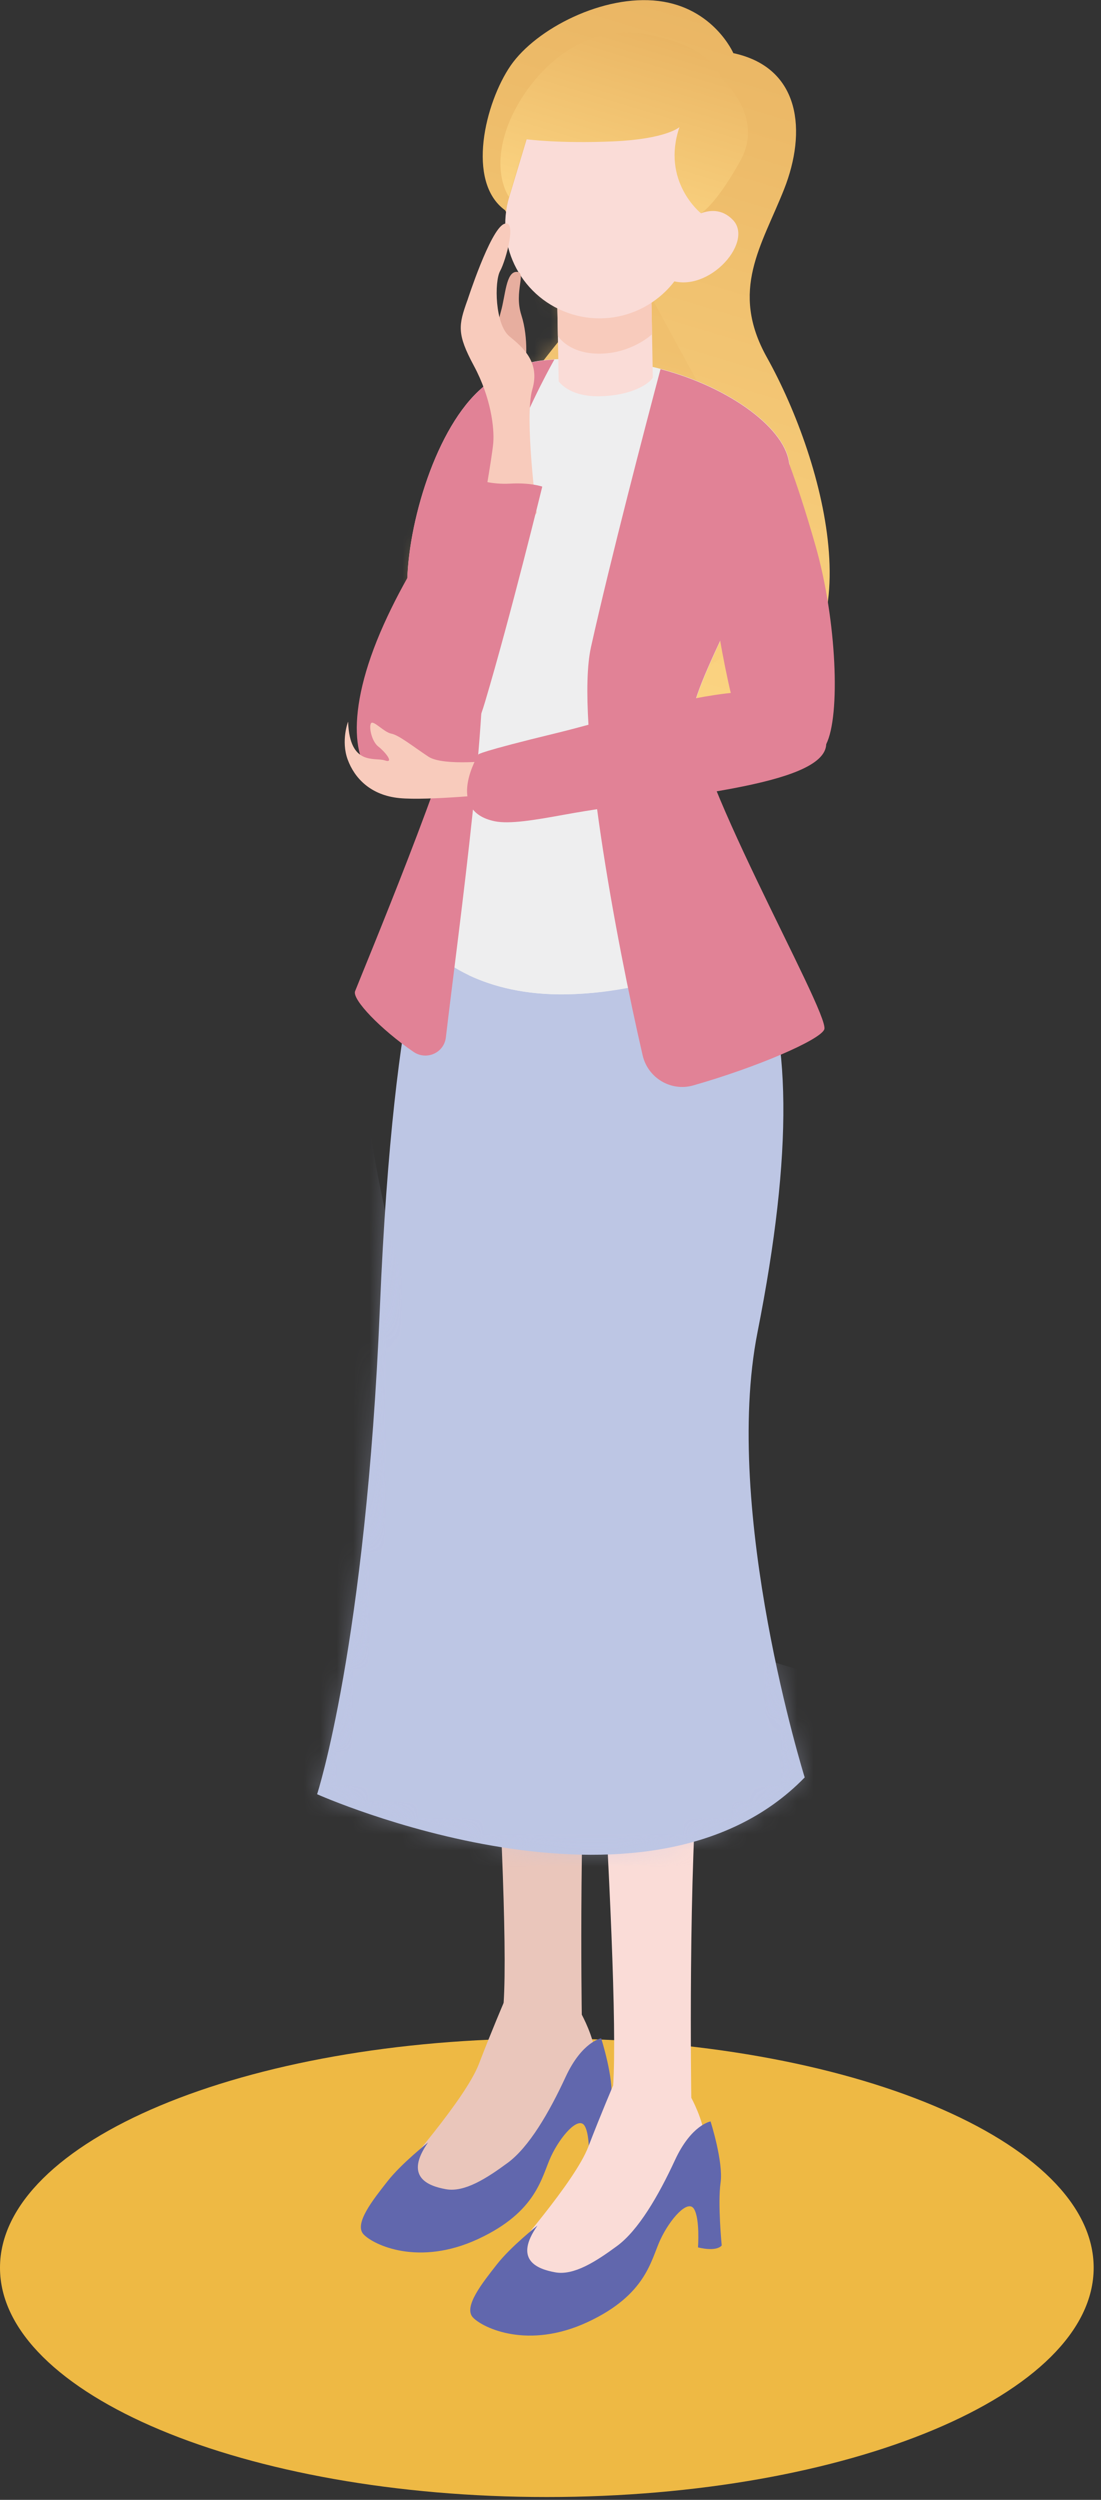 <svg width="67" height="152" viewBox="0 0 67 152" fill="none" xmlns="http://www.w3.org/2000/svg">
<rect x="0" y="0" width="67" height="152" fill="#333333" stroke="none"/>
<path d="M33.277 151.829C51.656 151.829 66.554 145.587 66.554 137.887C66.554 130.187 51.656 123.945 33.277 123.945C14.899 123.945 0 130.187 0 137.887C0 145.587 14.899 151.829 33.277 151.829Z" fill="#EEB944"/>
<path d="M35.404 122.504C35.404 122.504 35.189 108.587 35.925 101.204C36.66 93.821 34.654 81.773 34.654 81.773L28.711 82.344C28.711 82.344 31.126 114.642 30.647 121.793C30.169 128.943 35.4 122.507 35.4 122.507L35.404 122.504Z" fill="#EAC6BB"/>
<path d="M35.402 122.496C35.402 122.496 36.17 123.904 36.212 124.939C36.254 125.974 36.87 127.333 35.508 128.312C34.145 129.294 32.97 129.91 32.065 131.477C31.163 133.044 28.164 135.843 25.647 135.318C23.129 134.797 22.524 134.315 23.538 133.107C24.548 131.9 28.322 127.615 29.139 125.506C29.952 123.397 30.649 121.781 30.649 121.781L35.402 122.496Z" fill="#EAC6BB"/>
<path d="M26.057 130.264C26.057 130.264 24.434 131.539 23.575 132.637C22.716 133.735 21.512 135.225 22.131 135.865C22.751 136.51 25.487 137.812 29.088 136.144C32.69 134.475 32.947 132.369 33.531 131.12C34.116 129.87 35.2 128.652 35.573 129.254C35.947 129.856 35.82 131.595 35.82 131.595C35.82 131.595 36.908 131.891 37.263 131.479C37.263 131.479 37.013 128.933 37.193 127.666C37.372 126.398 36.584 123.938 36.584 123.938C36.584 123.938 35.415 124.131 34.415 126.296C33.415 128.458 32.19 130.556 30.898 131.507C29.606 132.457 28.268 133.316 27.134 133.112C26.001 132.908 24.592 132.341 26.053 130.264H26.057Z" fill="#6167AD"/>
<path d="M42.068 127.543C42.068 127.543 41.853 113.626 42.589 106.243C43.325 98.86 41.318 86.812 41.318 86.812L35.375 87.383C35.375 87.383 37.79 119.681 37.311 126.832C36.833 133.982 42.064 127.546 42.064 127.546L42.068 127.543Z" fill="#FADCD7"/>
<path d="M26.461 55.121C26.461 55.121 23.972 59.022 23.117 79.526C22.261 100.03 19.297 109.096 19.297 109.096C19.297 109.096 39.287 118.024 48.969 108.075C48.969 108.075 43.931 91.947 46.099 80.998C48.268 70.048 48.187 62.584 45.892 57.87L43.596 53.156L26.461 55.117V55.121Z" fill="#BDC6E4"/>
<mask id="mask0_5675_16349" style="mask-type:luminance" maskUnits="userSpaceOnUse" x="19" y="53" width="30" height="60">
<path d="M26.469 55.121C26.469 55.121 23.98 59.022 23.125 79.526C22.269 100.03 19.305 109.096 19.305 109.096C19.305 109.096 39.295 118.024 48.977 108.075C48.977 108.075 43.939 91.947 46.107 80.998C48.276 70.048 48.195 62.584 45.9 57.87L43.604 53.156L26.469 55.117V55.121Z" fill="white"/>
</mask>
<g mask="url(#mask0_5675_16349)">
<g style="mix-blend-mode:multiply" opacity="0.31">
<path d="M21.708 59.828C21.708 59.828 21.923 87.043 36.646 96.098C51.37 105.153 58.89 101.812 58.89 101.812L50.49 121.415L9.844 119.394L21.708 59.828Z" fill="#BDC6E4"/>
</g>
</g>
<path d="M42.059 127.535C42.059 127.535 42.826 128.943 42.868 129.978C42.914 131.013 43.527 132.372 42.164 133.351C40.802 134.333 39.626 134.949 38.721 136.516C37.82 138.083 34.82 140.882 32.303 140.357C29.786 139.836 29.18 139.354 30.194 138.146C31.204 136.939 34.979 132.654 35.795 130.545C36.609 128.436 37.306 126.82 37.306 126.82L42.059 127.535Z" fill="#FADCD7"/>
<path d="M32.713 135.319C32.713 135.319 31.09 136.593 30.231 137.692C29.372 138.79 28.168 140.279 28.788 140.92C29.407 141.561 32.143 142.867 35.745 141.198C39.346 139.529 39.603 137.424 40.188 136.174C40.776 134.921 41.856 133.706 42.23 134.308C42.603 134.91 42.476 136.65 42.476 136.65C42.476 136.65 43.564 136.945 43.919 136.533C43.919 136.533 43.669 133.988 43.849 132.721C44.029 131.453 43.24 128.992 43.24 128.992C43.24 128.992 42.071 129.186 41.071 131.351C40.071 133.513 38.846 135.611 37.554 136.562C36.262 137.512 34.924 138.371 33.791 138.167C32.657 137.963 31.249 137.396 32.71 135.319H32.713Z" fill="#6167AD"/>
<path d="M30.731 12.78C28.348 11.048 29.524 6.239 31.076 3.986C32.633 1.736 36.72 -0.352 40.075 0.06C43.43 0.472 44.627 3.232 44.627 3.232C48.761 4.116 49.084 8.034 47.722 11.488C46.359 14.942 44.384 17.639 46.666 21.726C50.264 28.172 53.376 39.991 45.947 42.48C38.523 44.969 30.084 37.696 26.003 36.467C21.923 35.235 34.78 19.79 34.78 19.79L30.731 12.777V12.78Z" fill="url(#paint0_linear_5675_16349)"/>
<mask id="mask1_5675_16349" style="mask-type:luminance" maskUnits="userSpaceOnUse" x="25" y="0" width="26" height="43">
<path d="M30.731 12.772C28.348 11.04 29.524 6.231 31.076 3.978C32.633 1.728 36.72 -0.36 40.075 0.052C43.43 0.464 44.627 3.224 44.627 3.224C48.761 4.108 49.084 8.027 47.722 11.48C46.359 14.934 44.384 17.631 46.666 21.718C50.264 28.165 53.376 39.983 45.947 42.472C38.523 44.962 30.084 37.688 26.003 36.459C21.923 35.227 34.78 19.782 34.78 19.782L30.731 12.769V12.772Z" fill="white"/>
</mask>
<g mask="url(#mask1_5675_16349)">
<path style="mix-blend-mode:multiply" opacity="0.44" d="M29.292 14.154C29.292 14.154 36.235 11.672 39.967 18.671C43.699 25.666 49.019 33.746 44.614 39.2C40.21 44.653 27.124 41.788 27.124 41.788L17.055 27.128L29.289 14.158L29.292 14.154Z" fill="url(#paint1_linear_5675_16349)"/>
</g>
<path d="M36.837 21.89C42.516 22.221 47.867 25.566 48.047 28.284C48.223 30.998 43.033 39.768 42.259 42.845C41.484 45.922 46.691 55.118 46.332 56.108C45.973 57.097 41.294 60.332 34.496 60.456C27.694 60.579 24.75 56.66 25.148 55.636C25.546 54.608 27.676 45.665 27.961 42.828C28.25 39.987 24.888 39.547 24.786 35.956C24.684 32.368 26.345 26.401 29.105 23.795C31.162 21.855 33.013 21.672 36.837 21.894V21.89Z" fill="#EEEEEF"/>
<path d="M35.969 39.326C37.173 33.933 39.261 25.976 40.197 22.441C39.113 22.156 37.979 21.962 36.824 21.896C35.613 21.825 34.613 21.804 33.73 21.86C33.673 21.959 28.241 31.412 29.262 37.675C30.029 42.379 29.054 53.807 28.516 59.292C30.001 59.996 31.976 60.507 34.483 60.461C35.955 60.432 37.303 60.242 38.553 59.978C37.138 54.564 34.832 44.407 35.969 39.33V39.326Z" fill="#EEEEEF"/>
<path d="M42.244 42.851C43.019 39.774 48.208 31.008 48.032 28.29C47.891 26.124 44.459 23.565 40.195 22.445C39.255 25.98 37.171 33.937 35.967 39.33C34.971 43.788 37.516 57.279 39.107 64.168C39.424 65.541 40.825 66.383 42.181 65.999C46.064 64.894 49.93 63.225 50.162 62.588C50.521 61.598 41.473 45.928 42.248 42.855L42.244 42.851Z" fill="url(#paint2_linear_5675_16349)"/>
<path d="M29.269 37.674C28.248 31.411 33.681 21.958 33.737 21.859C31.829 21.976 30.505 22.468 29.1 23.796C26.34 26.401 24.675 32.365 24.78 35.956C24.883 39.544 28.245 39.987 27.956 42.828C27.667 45.669 22.006 59.242 21.608 60.27C21.415 60.77 23.175 62.597 25.161 63.956C25.946 64.494 27.02 64.026 27.132 63.083C27.931 56.295 29.963 41.923 29.269 37.678V37.674Z" fill="url(#paint3_linear_5675_16349)"/>
<path d="M33.883 16.871L33.999 23.183C33.999 23.183 34.597 24.131 36.492 24.095C38.389 24.06 39.495 23.36 39.727 22.958L39.607 16.406L33.883 16.871Z" fill="#FADCD7"/>
<g style="mix-blend-mode:multiply">
<path d="M33.883 16.867L33.95 20.427C33.95 20.427 34.608 21.539 36.544 21.504C38.481 21.469 39.681 20.321 39.681 20.321L39.632 17.554L33.886 16.867H33.883Z" fill="#F8CBBC"/>
</g>
<path d="M43.029 11.779C43.944 8.746 42.227 5.547 39.194 4.632C36.161 3.718 32.962 5.435 32.047 8.467L30.992 11.966C30.078 14.999 31.795 18.198 34.828 19.113C37.86 20.027 41.06 18.31 41.974 15.278L43.029 11.779Z" fill="#FADCD7"/>
<path d="M41.472 13.717C41.472 13.717 43.247 11.971 44.599 13.373C45.951 14.774 42.874 18.115 40.508 16.914L41.472 13.717Z" fill="#FADCD7"/>
<path d="M47.45 26.772C47.45 26.772 48.362 28.73 49.64 33.229C50.918 37.728 51.154 43.516 50.277 45.248C49.401 46.981 47.007 46.65 45.827 45.745C44.648 44.837 43.331 36.489 43.222 34.62C43.113 32.75 43.761 26.248 47.45 26.772Z" fill="url(#paint4_linear_5675_16349)"/>
<path d="M41.347 7.729C41.347 7.729 40.552 8.458 37.295 8.598C34.039 8.739 32.028 8.468 32.028 8.468L30.972 11.968C30.972 11.968 29.891 10.503 30.849 7.792C31.807 5.081 34.922 1.321 39.218 2.064C43.513 2.807 43.889 4.764 43.889 4.764C43.889 4.764 46.565 7.046 45.055 9.771C43.541 12.496 42.654 12.967 42.654 12.967C42.654 12.967 40.224 11.035 41.347 7.732V7.729Z" fill="url(#paint5_linear_5675_16349)"/>
<path d="M31.978 22.235C31.978 22.235 32.193 20.598 31.725 19.154C31.26 17.711 32.077 16.524 31.432 16.531C30.785 16.538 30.763 17.964 30.478 18.953C30.193 19.943 30.102 21.974 30.102 21.974L31.978 22.235Z" fill="#E7AE9F"/>
<path d="M28.439 18.269C27.901 19.776 27.791 20.297 28.837 22.24C29.883 24.184 30.09 26.043 30.017 26.93C29.943 27.817 29.291 31.461 29.291 31.461C29.291 31.461 31.558 32.753 32.664 31.186C32.664 31.186 31.896 25.356 32.393 23.68C32.889 22.008 31.794 21.103 31.002 20.452C30.122 19.727 30.073 17.125 30.436 16.474C30.795 15.822 31.499 13.238 30.657 13.625C29.816 14.012 28.443 18.265 28.443 18.265L28.439 18.269Z" fill="#F8CBBC"/>
<path d="M29.021 29.141C29.021 29.141 29.827 29.475 31.067 29.405C32.302 29.338 32.999 29.588 32.999 29.588C32.999 29.588 31.081 37.428 29.517 42.678C28.356 46.578 26.303 48.613 23.247 47.532C21.459 46.899 20.916 43.392 23.349 37.981C25.729 32.686 29.021 29.141 29.021 29.141Z" fill="url(#paint6_linear_5675_16349)"/>
<path d="M21.177 43.891C21.177 43.891 20.74 45.042 21.156 46.179C21.571 47.316 22.554 48.355 24.3 48.527C26.046 48.7 30.482 48.242 30.482 48.242L30.137 46.232C30.137 46.232 26.99 46.612 26.074 46.01C25.159 45.408 24.272 44.693 23.814 44.609C23.356 44.524 22.701 43.746 22.571 43.989C22.441 44.232 22.628 45.091 23.022 45.394C23.416 45.693 24.032 46.44 23.416 46.235C22.8 46.031 21.286 46.594 21.184 43.898L21.177 43.891Z" fill="#F8CBBC"/>
<path d="M50.279 45.241C50.219 47.832 40.544 48.403 34.376 49.529C32.489 49.874 31.01 50.117 30.116 49.938C27.018 49.304 29.116 45.868 29.116 45.868C29.116 45.868 29.13 45.72 33.869 44.572C39.333 43.252 50.42 39.253 50.282 45.245L50.279 45.241Z" fill="url(#paint7_linear_5675_16349)"/>
<defs>
<linearGradient id="paint0_linear_5675_16349" x1="46.157" y1="1.801" x2="34.313" y2="41.077" gradientUnits="userSpaceOnUse">
<stop stop-color="#EAB664"/>
<stop offset="1" stop-color="#FBD482"/>
</linearGradient>
<linearGradient id="paint1_linear_5675_16349" x1="36.696" y1="14.689" x2="28.409" y2="42.17" gradientUnits="userSpaceOnUse">
<stop stop-color="#EAB664"/>
<stop offset="1" stop-color="#FBD482"/>
</linearGradient>
<linearGradient id="paint2_linear_5675_16349" x1="35.774" y1="44.365" x2="49.826" y2="44.107" gradientUnits="userSpaceOnUse">
<stop stop-color="#E18296"/>
<stop offset="1" stop-color="#E18296"/>
</linearGradient>
<linearGradient id="paint3_linear_5675_16349" x1="21.275" y1="43.182" x2="34.12" y2="42.947" gradientUnits="userSpaceOnUse">
<stop stop-color="#E18296"/>
<stop offset="1" stop-color="#E18296"/>
</linearGradient>
<linearGradient id="paint4_linear_5675_16349" x1="43.252" y1="36.696" x2="50.708" y2="36.559" gradientUnits="userSpaceOnUse">
<stop stop-color="#E18296"/>
<stop offset="1" stop-color="#E18296"/>
</linearGradient>
<linearGradient id="paint5_linear_5675_16349" x1="39.984" y1="2.188" x2="36.53" y2="13.642" gradientUnits="userSpaceOnUse">
<stop stop-color="#EAB664"/>
<stop offset="1" stop-color="#FBD482"/>
</linearGradient>
<linearGradient id="paint6_linear_5675_16349" x1="21.712" y1="38.481" x2="32.999" y2="38.481" gradientUnits="userSpaceOnUse">
<stop stop-color="#E18296"/>
<stop offset="1" stop-color="#E18296"/>
</linearGradient>
<linearGradient id="paint7_linear_5675_16349" x1="28.419" y1="46.016" x2="50.279" y2="46.016" gradientUnits="userSpaceOnUse">
<stop stop-color="#E18296"/>
<stop offset="1" stop-color="#E18296"/>
</linearGradient>
</defs>
</svg>
